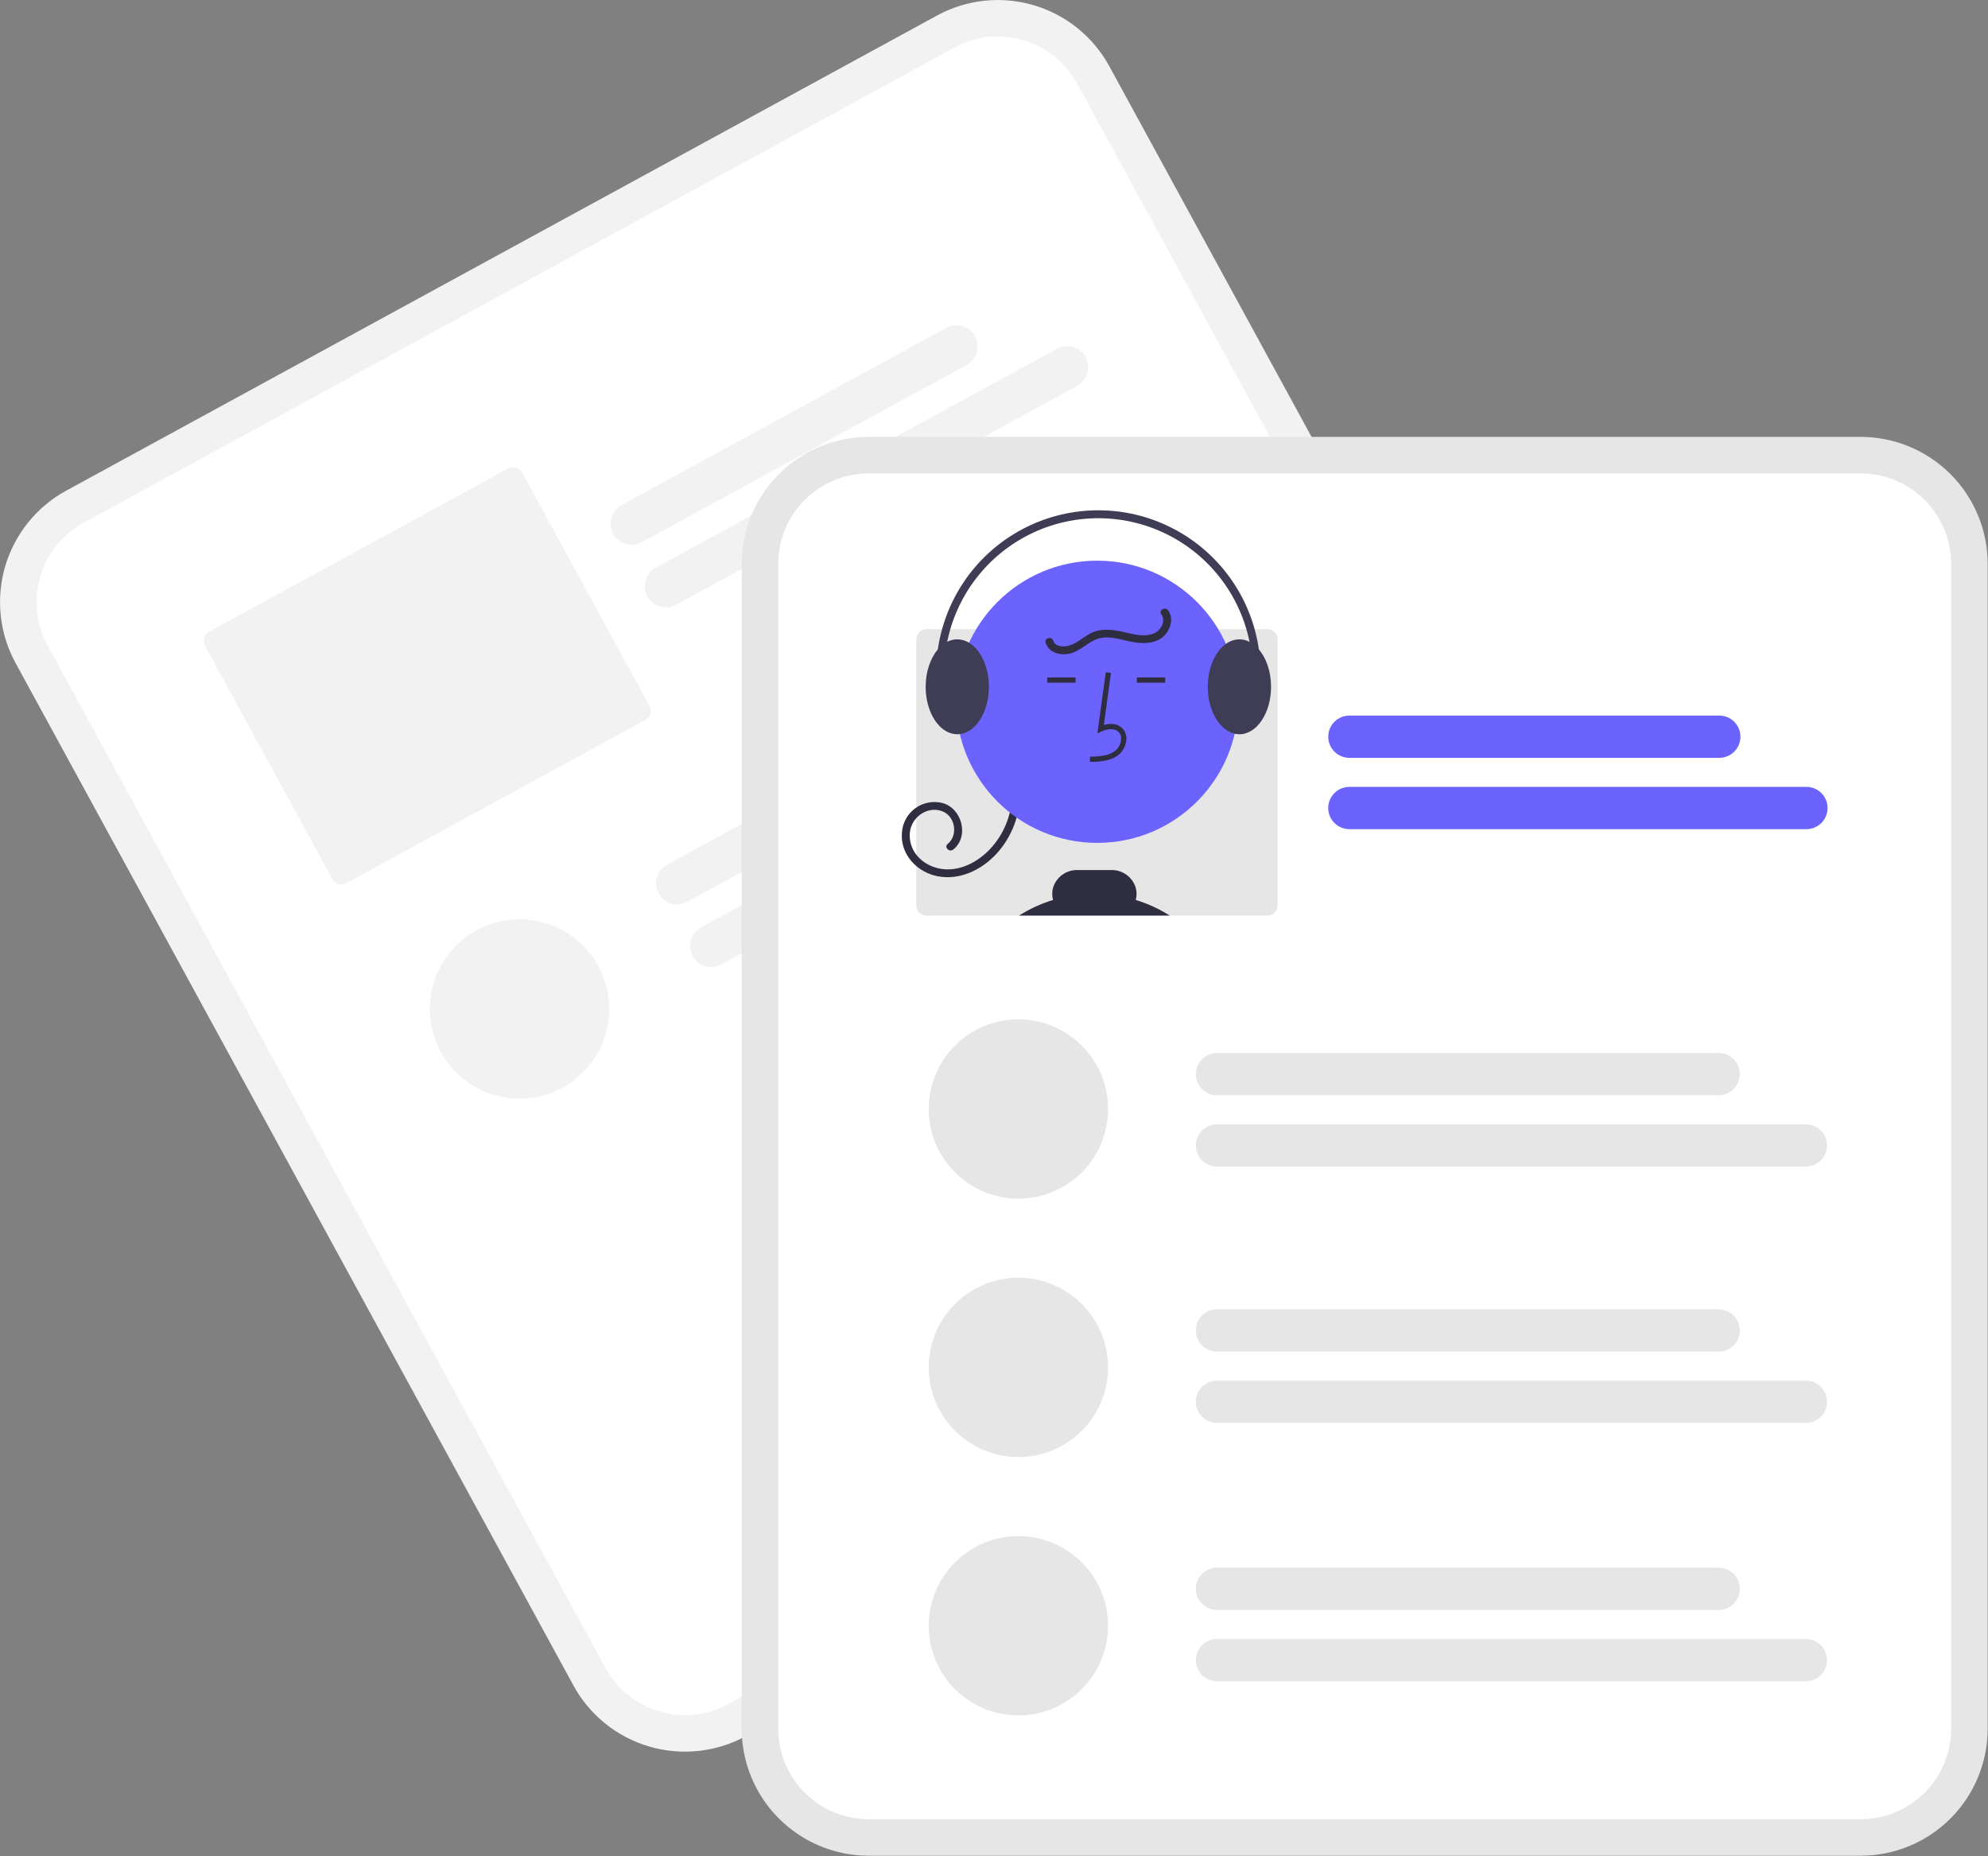 <svg width="754" height="704" viewBox="0 0 754 704" fill="none" xmlns="http://www.w3.org/2000/svg">
<rect x="0" y="0" width="754" height="704" fill="#808080" stroke="none"/>
<g clip-path="url(#clip0_102_153)">
<path d="M355.412 5.872L332.344 18.459L48.136 173.529L25.067 186.115C13.874 192.239 5.566 202.553 1.968 214.794C-1.631 227.035 -0.227 240.204 5.872 251.411L217.515 639.305C223.639 650.498 233.953 658.806 246.194 662.404C258.435 666.003 271.604 664.599 282.811 658.5L282.871 658.468L613.096 478.29L613.156 478.257C624.349 472.133 632.657 461.819 636.255 449.578C639.854 437.337 638.45 424.168 632.352 412.961L420.708 25.067C414.585 13.874 404.271 5.567 392.03 1.968C379.788 -1.631 366.62 -0.227 355.412 5.872Z" fill="#F2F2F2"/>
<path d="M362.048 18.033L334.725 32.941L59.026 183.369L31.703 198.277C23.732 202.638 17.816 209.982 15.253 218.7C12.691 227.417 13.69 236.795 18.033 244.776L229.676 632.669C234.037 640.64 241.382 646.556 250.099 649.119C258.817 651.682 268.194 650.682 276.175 646.339L276.235 646.306L606.461 466.128L606.521 466.095C614.492 461.734 620.408 454.39 622.97 445.672C625.533 436.955 624.533 427.578 620.19 419.597L408.547 31.703C404.186 23.732 396.841 17.816 388.124 15.253C379.407 12.691 370.029 13.69 362.048 18.033Z" fill="white"/>
<path d="M366.604 138.436L243.442 205.635C241.577 206.653 239.383 206.888 237.344 206.289C235.304 205.689 233.587 204.304 232.569 202.439C231.551 200.573 231.316 198.379 231.915 196.34C232.515 194.301 233.9 192.583 235.765 191.565L358.927 124.365C360.793 123.347 362.987 123.112 365.026 123.712C367.065 124.311 368.782 125.696 369.8 127.562C370.819 129.428 371.054 131.622 370.454 133.661C369.855 135.7 368.47 137.418 366.604 138.436H366.604Z" fill="#F2F2F2"/>
<path d="M408.578 146.345L256.397 229.379C254.531 230.397 252.338 230.632 250.298 230.032C248.259 229.433 246.542 228.048 245.524 226.182C244.506 224.316 244.27 222.122 244.87 220.083C245.469 218.044 246.854 216.326 248.72 215.308L400.901 132.275C401.825 131.771 402.839 131.454 403.886 131.342C404.932 131.23 405.991 131.325 407 131.621C408.01 131.918 408.951 132.411 409.77 133.072C410.59 133.732 411.271 134.548 411.775 135.472C412.279 136.395 412.596 137.41 412.708 138.456C412.821 139.502 412.725 140.561 412.429 141.57C412.132 142.58 411.639 143.522 410.978 144.341C410.318 145.16 409.502 145.841 408.578 146.345H408.578Z" fill="#F2F2F2"/>
<path d="M192.81 177.662L79.262 239.617C78.368 240.105 77.704 240.928 77.417 241.905C77.13 242.882 77.243 243.933 77.73 244.827L126.082 333.444C126.57 334.338 127.393 335.001 128.37 335.289C129.347 335.576 130.398 335.463 131.292 334.976L244.84 273.022C245.733 272.534 246.397 271.711 246.684 270.734C246.971 269.757 246.859 268.706 246.371 267.812L198.02 179.194C197.532 178.3 196.709 177.637 195.732 177.35C194.755 177.062 193.704 177.175 192.81 177.662Z" fill="#F2F2F2"/>
<path d="M427.714 250.877L260.66 342.025C259.736 342.529 258.722 342.846 257.676 342.958C256.63 343.07 255.571 342.975 254.562 342.678C253.552 342.382 252.61 341.889 251.791 341.228C250.972 340.567 250.291 339.752 249.787 338.828C249.283 337.904 248.966 336.89 248.853 335.844C248.741 334.797 248.836 333.739 249.133 332.729C249.43 331.72 249.923 330.778 250.583 329.959C251.244 329.14 252.059 328.459 252.983 327.954L420.037 236.807C421.902 235.789 424.096 235.553 426.135 236.153C428.175 236.752 429.892 238.137 430.91 240.003C431.928 241.869 432.163 244.063 431.564 246.102C430.964 248.141 429.579 249.859 427.714 250.877H427.714Z" fill="#F2F2F2"/>
<path d="M469.688 258.786L273.615 365.768C271.749 366.786 269.556 367.021 267.516 366.422C265.477 365.822 263.76 364.437 262.742 362.571C261.724 360.706 261.488 358.512 262.088 356.473C262.687 354.433 264.072 352.716 265.938 351.698L462.011 244.716C463.877 243.698 466.071 243.463 468.11 244.063C470.149 244.662 471.867 246.047 472.885 247.913C473.903 249.779 474.138 251.972 473.538 254.012C472.939 256.051 471.554 257.768 469.688 258.786H469.688Z" fill="#F2F2F2"/>
<path d="M197.039 416.672C215.816 416.672 231.039 401.449 231.039 382.672C231.039 363.894 215.816 348.672 197.039 348.672C178.261 348.672 163.039 363.894 163.039 382.672C163.039 401.449 178.261 416.672 197.039 416.672Z" fill="#F2F2F2"/>
<path d="M705.75 165.702H329.431C316.672 165.717 304.44 170.792 295.418 179.814C286.396 188.836 281.321 201.068 281.306 213.827V655.703C281.321 668.462 286.396 680.695 295.418 689.717C304.44 698.739 316.672 703.814 329.431 703.828H705.75C718.509 703.814 730.741 698.739 739.763 689.717C748.785 680.695 753.86 668.462 753.875 655.703V213.827C753.86 201.068 748.785 188.836 739.763 179.814C730.741 170.792 718.509 165.717 705.75 165.702Z" fill="#E6E6E6"/>
<path d="M705.75 179.556H329.431C320.345 179.567 311.634 183.181 305.209 189.605C298.785 196.03 295.171 204.741 295.16 213.827V655.703C295.171 664.789 298.785 673.5 305.209 679.925C311.634 686.35 320.345 689.964 329.431 689.974H705.75C714.836 689.964 723.547 686.35 729.972 679.925C736.397 673.5 740.01 664.789 740.021 655.703V213.827C740.01 204.741 736.397 196.03 729.972 189.606C723.547 183.181 714.836 179.567 705.75 179.556Z" fill="white"/>
<path d="M652.081 287.432H511.779C509.653 287.432 507.615 286.587 506.112 285.084C504.609 283.581 503.765 281.543 503.765 279.417C503.765 277.292 504.609 275.254 506.112 273.751C507.615 272.248 509.653 271.403 511.779 271.403H652.081C653.134 271.402 654.177 271.609 655.15 272.011C656.124 272.413 657.008 273.003 657.753 273.747C658.498 274.492 659.089 275.376 659.493 276.349C659.896 277.321 660.104 278.364 660.104 279.417C660.104 280.471 659.896 281.513 659.493 282.486C659.089 283.459 658.498 284.343 657.753 285.087C657.008 285.832 656.124 286.422 655.15 286.824C654.177 287.226 653.134 287.433 652.081 287.432Z" fill="#6C63FF"/>
<path d="M685.139 314.479H511.779C509.653 314.479 507.615 313.635 506.112 312.132C504.609 310.629 503.765 308.591 503.765 306.465C503.765 304.34 504.609 302.301 506.112 300.798C507.615 299.295 509.653 298.451 511.779 298.451H685.139C687.264 298.451 689.303 299.295 690.806 300.798C692.309 302.301 693.153 304.34 693.153 306.465C693.153 308.591 692.309 310.629 690.806 312.132C689.303 313.635 687.264 314.479 685.139 314.479Z" fill="#6C63FF"/>
<path d="M480.73 238.625H351.38C350.361 238.625 349.385 239.03 348.665 239.75C347.945 240.47 347.54 241.447 347.54 242.465V343.415C347.54 344.433 347.945 345.41 348.665 346.13C349.385 346.85 350.361 347.255 351.38 347.255H480.73C481.748 347.255 482.725 346.85 483.445 346.13C484.165 345.41 484.569 344.433 484.57 343.415V242.465C484.569 241.447 484.165 240.47 483.445 239.75C482.725 239.03 481.748 238.625 480.73 238.625Z" fill="#E6E6E6"/>
<path d="M386.861 300.615C386.915 309.137 383.774 317.37 378.057 323.691C372.401 329.898 363.981 334.015 355.484 332.312C347.66 330.743 341.302 323.905 342.095 315.632C342.227 313.84 342.748 312.099 343.621 310.529C344.495 308.959 345.7 307.598 347.154 306.542C348.607 305.486 350.274 304.759 352.037 304.413C353.8 304.067 355.617 304.109 357.362 304.537C364.795 306.466 367.756 317.178 361.562 322.206C360.076 323.413 357.941 321.302 359.441 320.085C363.536 316.761 362.271 309.489 357.329 307.666C351.575 305.543 345.479 310.109 345.065 315.991C344.575 322.966 349.917 328.218 356.469 329.454C363.557 330.792 370.585 327.164 375.387 322.157C380.892 316.343 383.929 308.622 383.861 300.615C383.875 300.226 384.039 299.858 384.319 299.588C384.598 299.317 384.972 299.166 385.361 299.166C385.75 299.166 386.124 299.317 386.404 299.588C386.684 299.858 386.848 300.226 386.861 300.615Z" fill="#2F2E41"/>
<path d="M416.155 319.686C445.713 319.686 469.674 295.725 469.674 266.167C469.674 236.609 445.713 212.648 416.155 212.648C386.597 212.648 362.636 236.609 362.636 266.167C362.636 295.725 386.597 319.686 416.155 319.686Z" fill="#6C63FF"/>
<path d="M413.417 289.003L413.361 287.003C417.082 286.9 420.362 286.666 422.827 284.866C423.526 284.326 424.101 283.642 424.511 282.861C424.922 282.08 425.16 281.219 425.209 280.337C425.252 279.799 425.17 279.257 424.971 278.755C424.771 278.253 424.458 277.804 424.056 277.443C422.42 276.061 419.787 276.508 417.868 277.388L416.213 278.147L419.386 254.956L421.368 255.228L418.669 274.954C421.276 274.188 423.692 274.518 425.347 275.915C425.982 276.47 426.481 277.164 426.803 277.943C427.126 278.723 427.264 279.566 427.207 280.408C427.149 281.592 426.832 282.749 426.279 283.798C425.727 284.848 424.951 285.763 424.007 286.481C420.84 288.795 416.724 288.911 413.417 289.003Z" fill="#2F2E41"/>
<path d="M441.939 256.929H431.167V258.929H441.939V256.929Z" fill="#2F2E41"/>
<path d="M407.939 256.929H397.167V258.929H407.939V256.929Z" fill="#2F2E41"/>
<path d="M386.509 347.255C390.521 344.709 394.857 342.715 399.4 341.325C398.966 339.784 398.973 338.152 399.42 336.615C400.023 334.673 401.238 332.978 402.883 331.783C404.528 330.588 406.516 329.957 408.549 329.985H421.59C423.626 329.959 425.617 330.591 427.266 331.787C428.914 332.984 430.133 334.68 430.74 336.625C431.186 338.159 431.193 339.787 430.759 341.325C435.302 342.717 439.637 344.711 443.65 347.255H386.509Z" fill="#2F2E41"/>
<path d="M477.46 246.305C476.485 245.124 475.285 244.149 473.93 243.435C472.741 242.814 471.421 242.488 470.08 242.485C468.238 242.507 466.45 243.109 464.97 244.205C460.9 247.085 458.08 253.295 458.08 260.485C458.08 269.505 462.52 276.985 468.29 278.285C468.877 278.417 469.478 278.484 470.08 278.485C476.69 278.485 482.08 270.415 482.08 260.485C482.08 254.725 480.27 249.595 477.46 246.305Z" fill="#3F3D56"/>
<path d="M367.54 243.775H367.53C366.193 242.945 364.653 242.499 363.08 242.485C361.739 242.488 360.418 242.814 359.23 243.435C357.875 244.149 356.675 245.124 355.7 246.305L355.69 246.315C352.89 249.605 351.08 254.735 351.08 260.485C351.08 268.245 354.36 274.865 358.96 277.395C360.219 278.101 361.636 278.476 363.08 278.485C363.401 278.485 363.721 278.465 364.04 278.425H364.05C370.21 277.685 375.08 269.925 375.08 260.485C375.08 252.925 371.95 246.435 367.54 243.775Z" fill="#3F3D56"/>
<path d="M359.71 275.674C359.948 275.674 360.183 275.617 360.394 275.508C360.606 275.399 360.789 275.242 360.928 275.048C361.067 274.855 361.158 274.631 361.193 274.396C361.228 274.16 361.207 273.92 361.131 273.694C358.264 265.169 357.402 256.098 358.611 247.185C359.82 238.272 363.068 229.758 368.103 222.305C373.137 214.852 379.822 208.66 387.639 204.21C395.455 199.76 404.193 197.173 413.172 196.649C422.151 196.125 431.129 197.679 439.41 201.189C447.691 204.7 455.051 210.072 460.918 216.89C466.785 223.707 471.001 231.785 473.239 240.497C475.476 249.209 475.674 258.319 473.819 267.119C473.736 267.509 473.812 267.915 474.03 268.248C474.247 268.581 474.587 268.815 474.977 268.897C475.366 268.979 475.772 268.903 476.105 268.686C476.439 268.469 476.672 268.128 476.754 267.739C478.707 258.486 478.499 248.907 476.148 239.747C473.796 230.588 469.364 222.094 463.196 214.926C457.027 207.758 449.289 202.108 440.583 198.417C431.876 194.726 422.435 193.093 412.995 193.644C403.554 194.195 394.368 196.916 386.15 201.595C377.932 206.273 370.903 212.784 365.611 220.621C360.318 228.459 356.904 237.41 355.635 246.782C354.365 256.153 355.273 265.69 358.288 274.653C358.389 274.951 358.58 275.209 358.835 275.392C359.09 275.575 359.396 275.674 359.71 275.674Z" fill="#3F3D56"/>
<path d="M443.041 231.492C445.16 234.384 444.115 238.283 441.882 240.777C438.977 244.022 434.343 244.227 430.32 243.625C425.806 242.949 421.018 240.834 416.447 242.259C412.552 243.474 409.773 247.007 405.726 247.894C402.137 248.681 397.846 247.64 396.587 243.814C395.983 241.976 398.879 241.188 399.48 243.017C400.294 245.492 403.809 245.442 405.822 244.757C409.049 243.658 411.535 240.986 414.707 239.709C418.446 238.204 422.503 238.884 426.31 239.741C429.899 240.549 434.028 241.747 437.603 240.238C440.248 239.121 442.353 235.603 440.45 233.006C439.308 231.447 441.91 229.948 443.041 231.492Z" fill="#2F2E41"/>
<path d="M651.869 415.406H461.568C460.515 415.406 459.473 415.198 458.501 414.796C457.529 414.393 456.645 413.803 455.901 413.058C455.157 412.314 454.566 411.431 454.164 410.458C453.761 409.486 453.554 408.444 453.554 407.392C453.554 406.339 453.761 405.297 454.164 404.325C454.566 403.352 455.157 402.469 455.901 401.725C456.645 400.981 457.529 400.39 458.501 399.987C459.473 399.585 460.515 399.377 461.568 399.377H651.869C653.993 399.38 656.029 400.225 657.53 401.728C659.031 403.231 659.875 405.268 659.875 407.392C659.875 409.515 659.031 411.553 657.53 413.055C656.029 414.558 653.993 415.403 651.869 415.406Z" fill="#E6E6E6"/>
<path d="M684.928 442.453H461.568C460.514 442.454 459.471 442.248 458.498 441.846C457.525 441.444 456.64 440.853 455.895 440.109C455.15 439.365 454.559 438.481 454.155 437.508C453.752 436.535 453.545 435.492 453.545 434.439C453.545 433.386 453.752 432.343 454.155 431.37C454.559 430.397 455.15 429.514 455.895 428.769C456.64 428.025 457.525 427.435 458.498 427.033C459.471 426.63 460.514 426.424 461.568 426.425H684.928C685.981 426.424 687.024 426.63 687.997 427.033C688.971 427.435 689.855 428.025 690.6 428.769C691.345 429.514 691.936 430.397 692.34 431.37C692.743 432.343 692.951 433.386 692.951 434.439C692.951 435.492 692.743 436.535 692.34 437.508C691.936 438.481 691.345 439.365 690.6 440.109C689.855 440.853 688.971 441.444 687.997 441.846C687.024 442.248 685.981 442.454 684.928 442.453Z" fill="#E6E6E6"/>
<path d="M651.869 512.619H461.568C459.442 512.619 457.404 511.775 455.901 510.272C454.398 508.769 453.554 506.731 453.554 504.605C453.554 502.48 454.398 500.441 455.901 498.938C457.404 497.435 459.442 496.591 461.568 496.591H651.869C653.995 496.591 656.033 497.435 657.536 498.938C659.039 500.441 659.883 502.48 659.883 504.605C659.883 506.731 659.039 508.769 657.536 510.272C656.033 511.775 653.995 512.619 651.869 512.619Z" fill="#E6E6E6"/>
<path d="M684.928 539.667H461.568C459.442 539.667 457.404 538.822 455.901 537.32C454.398 535.817 453.554 533.778 453.554 531.653C453.554 529.527 454.398 527.489 455.901 525.986C457.404 524.483 459.442 523.639 461.568 523.639H684.928C687.053 523.639 689.091 524.483 690.594 525.986C692.097 527.489 692.942 529.527 692.942 531.653C692.942 533.778 692.097 535.817 690.594 537.32C689.091 538.822 687.053 539.667 684.928 539.667Z" fill="#E6E6E6"/>
<path d="M386.25 454.614C405.027 454.614 420.25 439.392 420.25 420.614C420.25 401.837 405.027 386.614 386.25 386.614C367.472 386.614 352.25 401.837 352.25 420.614C352.25 439.392 367.472 454.614 386.25 454.614Z" fill="#E6E6E6"/>
<path d="M386.25 552.615C405.027 552.615 420.25 537.392 420.25 518.615C420.25 499.837 405.027 484.614 386.25 484.614C367.472 484.614 352.25 499.837 352.25 518.615C352.25 537.392 367.472 552.615 386.25 552.615Z" fill="#E6E6E6"/>
<path d="M651.869 610.619H461.568C459.442 610.619 457.404 609.775 455.901 608.272C454.398 606.769 453.554 604.731 453.554 602.605C453.554 600.48 454.398 598.441 455.901 596.938C457.404 595.435 459.442 594.591 461.568 594.591H651.869C653.995 594.591 656.033 595.435 657.536 596.938C659.039 598.441 659.883 600.48 659.883 602.605C659.883 604.731 659.039 606.769 657.536 608.272C656.033 609.775 653.995 610.619 651.869 610.619Z" fill="#E6E6E6"/>
<path d="M684.928 637.667H461.568C459.442 637.667 457.404 636.822 455.901 635.32C454.398 633.817 453.554 631.778 453.554 629.653C453.554 627.527 454.398 625.489 455.901 623.986C457.404 622.483 459.442 621.639 461.568 621.639H684.928C687.053 621.639 689.091 622.483 690.594 623.986C692.097 625.489 692.942 627.527 692.942 629.653C692.942 631.778 692.097 633.817 690.594 635.32C689.091 636.822 687.053 637.667 684.928 637.667Z" fill="#E6E6E6"/>
<path d="M386.25 650.615C405.027 650.615 420.25 635.392 420.25 616.615C420.25 597.837 405.027 582.615 386.25 582.615C367.472 582.615 352.25 597.837 352.25 616.615C352.25 635.392 367.472 650.615 386.25 650.615Z" fill="#E6E6E6"/>
</g>
<defs>
<clipPath id="clip0_102_153">
<rect width="753.875" height="703.828" fill="white"/>
</clipPath>
</defs>
</svg>
